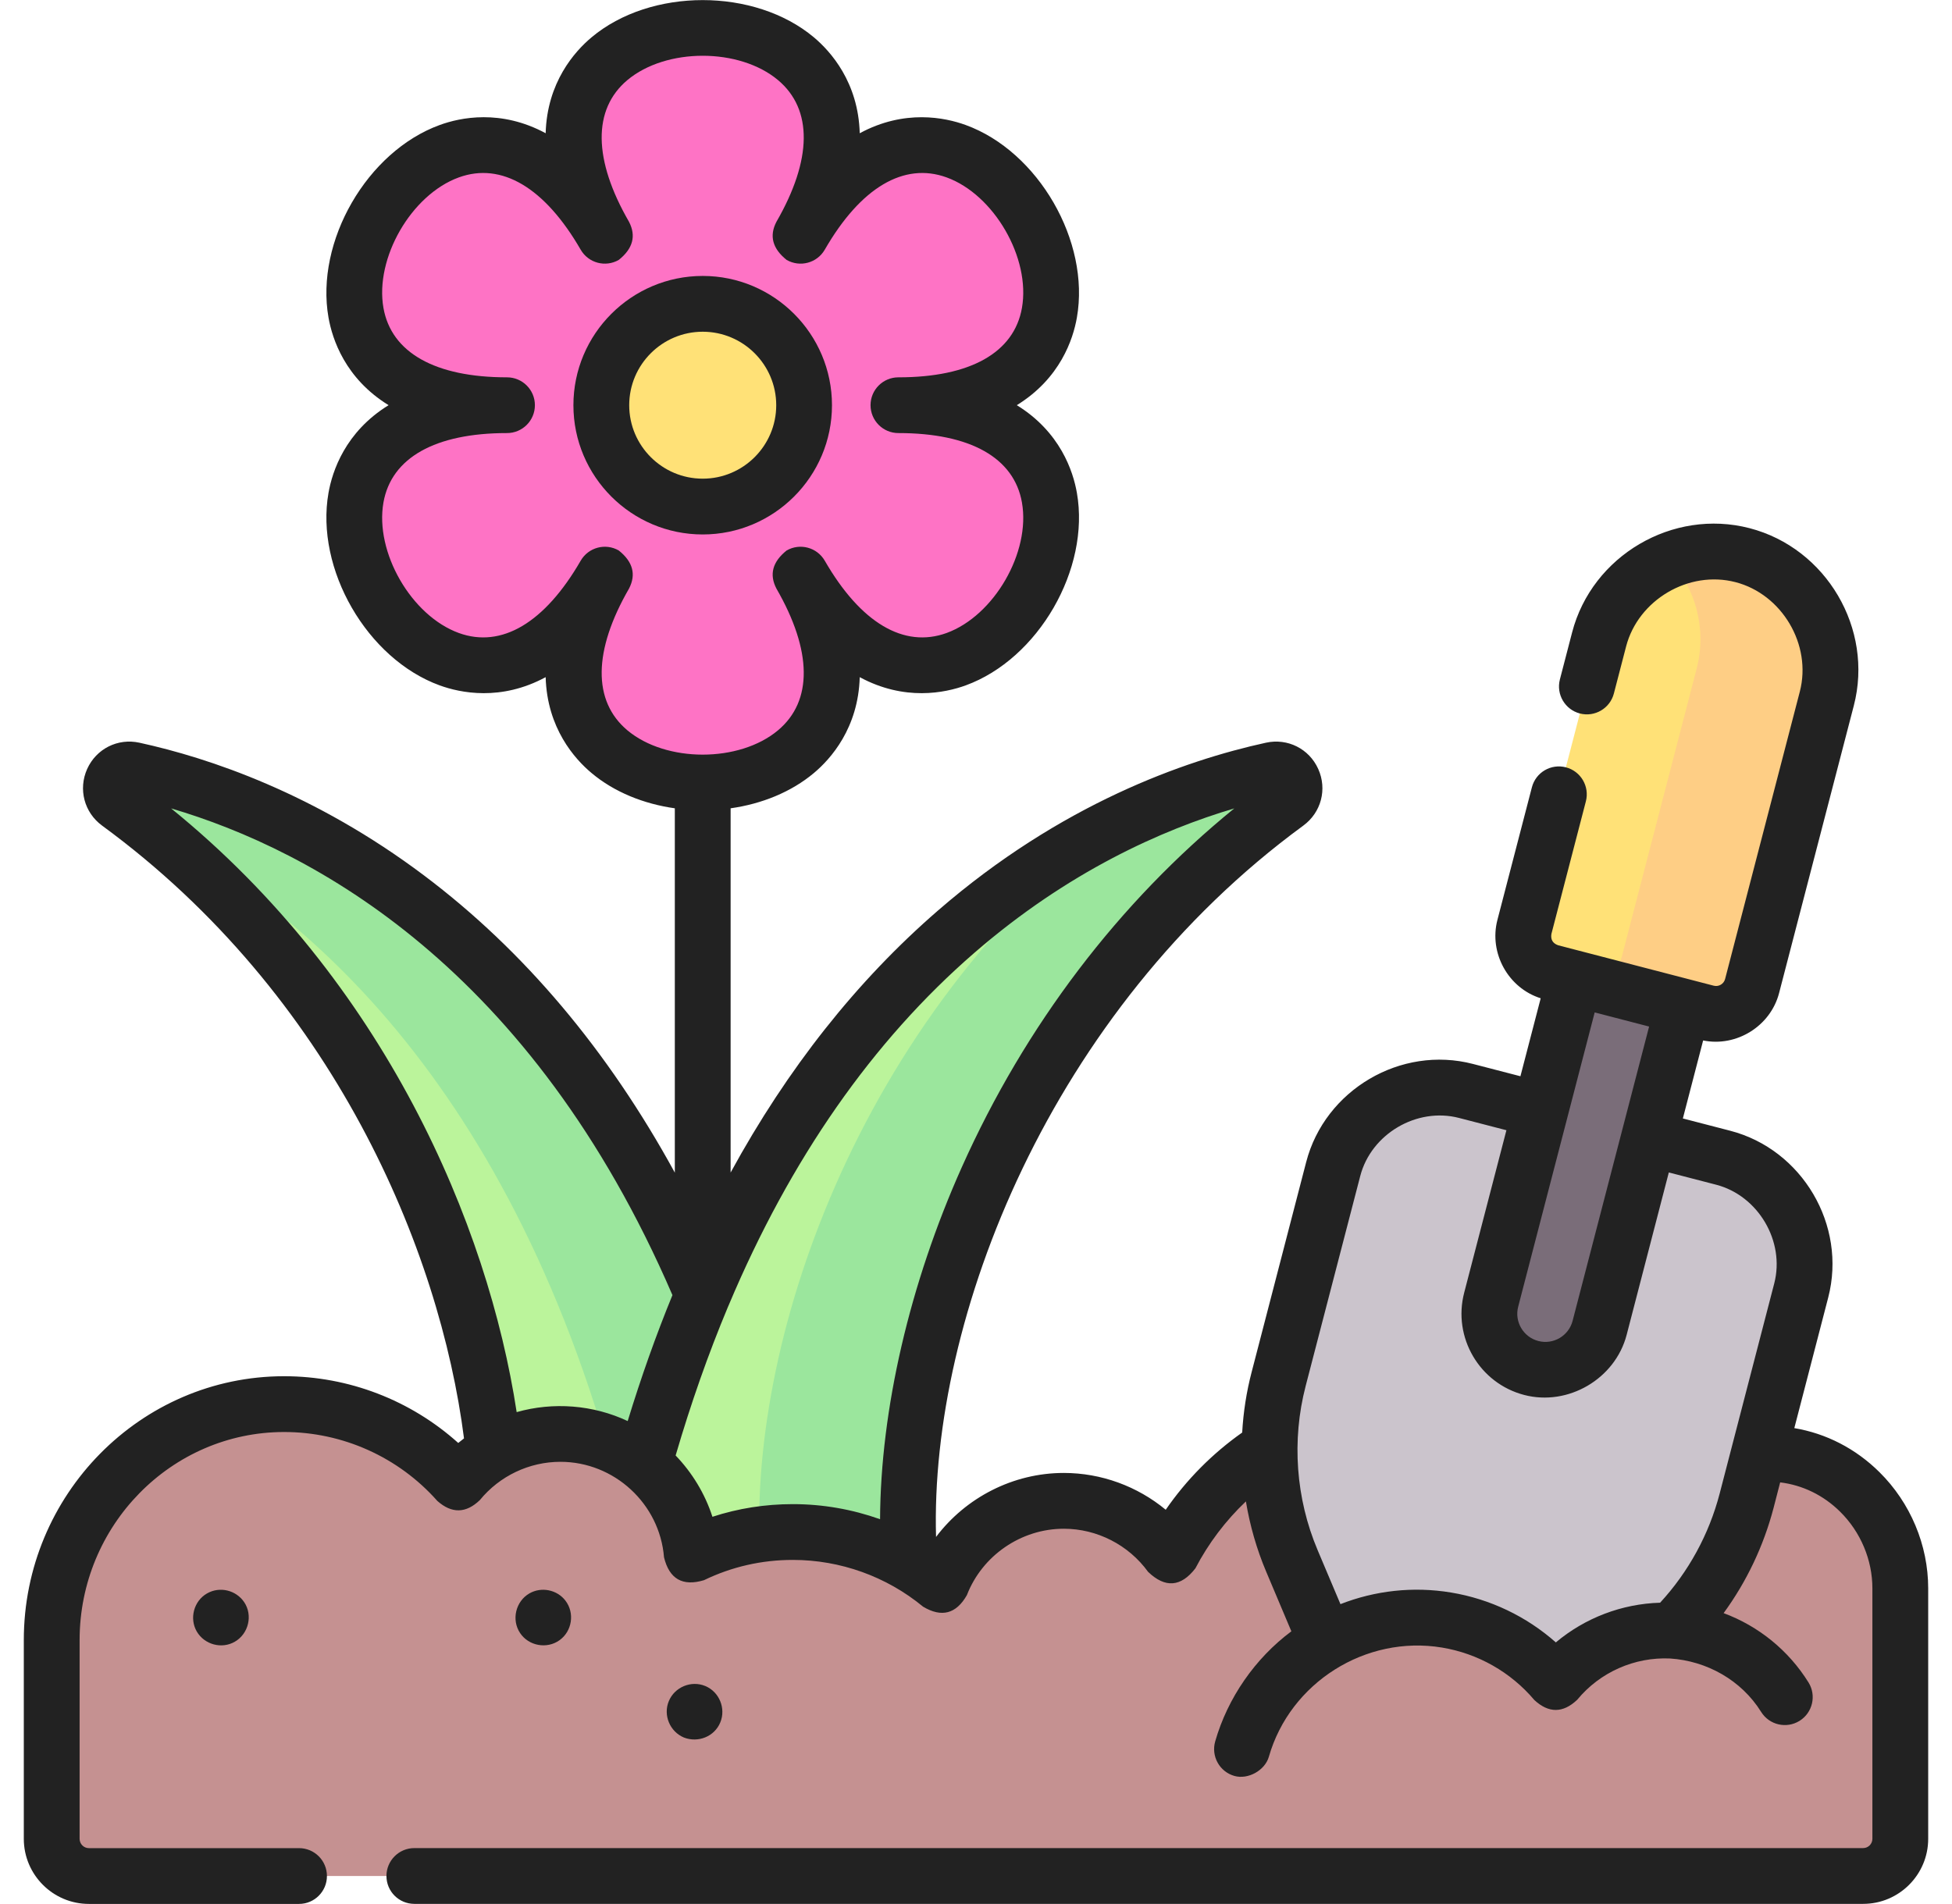 <svg width="41" height="40" viewBox="0 0 41 40" fill="none" xmlns="http://www.w3.org/2000/svg">
<g id="fi_7697587" clip-path="url(#clip0_59_16008)">
<g id="Group">
<g id="Group_2">
<g id="Group_3">
<path id="Vector" d="M10.383 33.206C10.885 28.665 8.514 21.283 2.491 16.872C2.15 16.622 2.391 16.085 2.804 16.175C6.25 16.929 13.904 20.089 16.609 33.329L10.383 33.206Z" fill="#BBF49B"/>
<path id="Vector_2" d="M2.491 16.872C2.78 17.084 3.061 17.303 3.334 17.528C6.992 19.462 11.512 23.753 13.471 33.267L16.609 33.329C13.904 20.089 6.25 16.929 2.804 16.175C2.391 16.085 2.15 16.622 2.491 16.872Z" fill="#9BE69D"/>
<path id="Vector_3" d="M19.136 33.206C18.634 28.665 21.005 21.283 27.028 16.872C27.369 16.622 27.128 16.085 26.715 16.175C23.269 16.929 15.615 20.089 12.91 33.329L19.136 33.206Z" fill="#BBF49B"/>
<path id="Vector_4" d="M26.715 16.175C25.756 16.385 24.473 16.781 23.06 17.528C17.659 21.986 15.533 28.883 16.011 33.206L12.922 33.267C12.918 33.288 12.914 33.309 12.91 33.329L19.136 33.206C18.634 28.665 21.005 21.283 27.028 16.872C27.369 16.622 27.128 16.085 26.715 16.175Z" fill="#9BE69D"/>
<g id="Group_4">
<path id="Vector_5" d="M16.815 4.952C20.178 -0.873 9.341 -0.873 12.704 4.952C9.341 -0.873 3.922 8.512 10.649 8.512C3.922 8.512 9.341 17.898 12.704 12.072C9.341 17.898 20.178 17.898 16.815 12.072C20.178 17.898 25.597 8.512 18.87 8.512C25.597 8.512 20.178 -0.873 16.815 4.952Z" fill="#FE73C5"/>
<path id="Vector_6" d="M14.759 10.642C15.935 10.642 16.889 9.688 16.889 8.512C16.889 7.336 15.935 6.383 14.759 6.383C13.583 6.383 12.63 7.336 12.63 8.512C12.63 9.688 13.583 10.642 14.759 10.642Z" fill="#FFE177"/>
</g>
</g>
<path id="Vector_7" d="M1.086 34.456C1.086 31.749 3.255 29.501 5.962 29.497C7.42 29.495 8.729 30.132 9.625 31.144C10.133 30.521 10.905 30.124 11.771 30.124C13.225 30.124 14.417 31.245 14.531 32.669C15.173 32.359 15.893 32.185 16.654 32.185C17.834 32.185 18.917 32.604 19.761 33.301C20.162 32.265 21.167 31.53 22.344 31.53C23.268 31.53 24.085 31.982 24.588 32.677C25.573 30.788 27.55 29.497 29.828 29.497C31.84 29.497 33.617 30.504 34.683 32.042C35.139 31.159 36.056 30.552 37.116 30.541C38.655 30.525 39.914 31.828 39.914 33.368V38.63C39.914 39.062 39.564 39.411 39.133 39.411H1.867C1.436 39.411 1.086 39.062 1.086 38.63V34.456Z" fill="#C59191"/>
<g id="Group_5">
<path id="Vector_8" d="M34.583 34.727L32.675 35.337L28.221 35.364L27.135 32.792C26.625 31.583 26.527 30.24 26.857 28.97L28.003 24.557C28.321 23.334 29.57 22.601 30.793 22.918L36.194 24.322C37.417 24.64 38.151 25.889 37.833 27.111L36.687 31.524C36.357 32.794 35.617 33.92 34.583 34.727Z" fill="#CBC4CC"/>
<path id="Vector_9" d="M32.164 28.739C31.535 28.576 31.157 27.933 31.321 27.305L33.075 20.554L35.352 21.146L33.598 27.896C33.435 28.525 32.792 28.902 32.164 28.739Z" fill="#7A6D79"/>
<path id="Vector_10" d="M35.849 21.275L32.579 20.425C32.161 20.317 31.91 19.89 32.019 19.472L33.588 13.433C33.931 12.112 35.28 11.32 36.601 11.663C37.922 12.006 38.714 13.355 38.371 14.675L36.801 20.715C36.693 21.133 36.266 21.383 35.849 21.275Z" fill="#FFE177"/>
<path id="Vector_11" d="M36.601 11.663C36.072 11.525 35.538 11.57 35.066 11.758C35.612 12.355 35.855 13.209 35.636 14.05L34.067 20.09C33.99 20.386 33.754 20.598 33.474 20.658L35.849 21.275C36.266 21.383 36.693 21.133 36.801 20.715L38.371 14.675C38.714 13.355 37.922 12.006 36.601 11.663Z" fill="#FECE85"/>
</g>
<g id="Group_6">
<path id="Vector_12" d="M37.489 35.655C37.053 34.955 36.33 34.439 35.453 34.294C34.37 34.114 33.327 34.546 32.676 35.337C32.111 34.668 31.314 34.188 30.382 34.034C28.74 33.762 27.17 34.581 26.411 35.961C26.276 36.206 26.167 36.468 26.088 36.745" fill="#C59191"/>
</g>
</g>
<g id="Group_7">
<path id="Vector_13" d="M17.475 8.513C17.475 7.015 16.257 5.797 14.76 5.797C13.263 5.797 12.044 7.015 12.044 8.513C12.044 10.01 13.263 11.228 14.76 11.228C16.257 11.228 17.475 10.01 17.475 8.513ZM13.216 8.513C13.216 7.661 13.909 6.969 14.76 6.969C15.611 6.969 16.304 7.661 16.304 8.513C16.304 9.364 15.611 10.056 14.76 10.056C13.909 10.056 13.216 9.364 13.216 8.513Z" fill="#222222"/>
<path id="Vector_14" d="M39.475 30.926C38.975 30.431 38.355 30.114 37.688 30.002L38.4 27.259C38.795 25.738 37.852 24.147 36.342 23.755L35.347 23.497L35.773 21.858C36.471 22.001 37.188 21.558 37.368 20.863L38.938 14.823C39.357 13.21 38.361 11.515 36.748 11.096C35.135 10.677 33.44 11.673 33.021 13.285L32.764 14.274C32.683 14.587 32.871 14.907 33.184 14.989C33.497 15.07 33.817 14.882 33.898 14.569L34.155 13.58C34.409 12.604 35.469 11.974 36.453 12.23C37.429 12.483 38.059 13.544 37.804 14.528L36.234 20.568C36.207 20.672 36.099 20.735 35.996 20.708C34.906 20.425 33.816 20.141 32.726 19.858C32.613 19.817 32.567 19.738 32.586 19.62L33.31 16.834C33.391 16.521 33.203 16.201 32.89 16.12C32.577 16.039 32.257 16.226 32.176 16.54L31.452 19.325C31.271 20.02 31.677 20.756 32.361 20.972L31.935 22.61L30.94 22.352C29.419 21.956 27.829 22.9 27.436 24.41L26.29 28.823C26.181 29.24 26.115 29.666 26.091 30.095C25.464 30.537 24.919 31.087 24.485 31.717C23.889 31.224 23.132 30.944 22.344 30.944C21.28 30.944 20.286 31.46 19.661 32.288C19.528 27.682 22.069 21.23 27.374 17.345C27.751 17.069 27.88 16.579 27.688 16.154C27.497 15.73 27.045 15.503 26.59 15.603C24.869 15.979 22.277 16.896 19.702 19.128C17.996 20.606 16.54 22.447 15.346 24.633V16.981C15.997 16.889 16.616 16.642 17.096 16.239C17.448 15.944 18.028 15.296 18.058 14.226C19 14.735 19.851 14.556 20.283 14.399C21.81 13.843 22.901 11.953 22.619 10.353C22.54 9.9 22.269 9.074 21.357 8.512C22.269 7.951 22.54 7.125 22.619 6.672C22.901 5.072 21.81 3.181 20.283 2.626C19.851 2.469 19 2.29 18.058 2.799C18.028 1.729 17.448 1.081 17.096 0.785C15.851 -0.259 13.668 -0.259 12.424 0.785C12.071 1.081 11.491 1.728 11.461 2.799C10.519 2.29 9.668 2.468 9.236 2.626C7.709 3.182 6.618 5.072 6.9 6.672C6.98 7.125 7.25 7.951 8.162 8.512C7.25 9.074 6.98 9.9 6.9 10.353C6.618 11.953 7.709 13.843 9.236 14.399C9.668 14.556 10.519 14.735 11.461 14.226C11.491 15.296 12.071 15.944 12.424 16.239C12.903 16.642 13.523 16.889 14.174 16.981V24.635C12.768 22.064 11.005 19.971 8.911 18.395C6.614 16.666 4.39 15.922 2.929 15.603C2.474 15.503 2.023 15.73 1.831 16.154C1.64 16.58 1.769 17.069 2.145 17.345C7.002 20.902 9.241 26.257 9.746 30.218C9.705 30.249 9.665 30.281 9.625 30.314C8.626 29.416 7.325 28.912 5.969 28.912H5.961C2.95 28.916 0.5 31.403 0.5 34.456V38.63C0.5 39.384 1.113 39.998 1.867 39.998H6.281C6.605 39.998 6.867 39.735 6.867 39.412C6.867 39.088 6.605 38.826 6.281 38.826H1.867C1.759 38.826 1.672 38.738 1.672 38.63V34.456C1.672 32.048 3.597 30.087 5.963 30.084H5.969C7.198 30.084 8.37 30.611 9.186 31.532C9.489 31.801 9.787 31.795 10.079 31.514C10.494 31.006 11.117 30.71 11.771 30.71C12.902 30.71 13.857 31.591 13.947 32.716C14.058 33.172 14.338 33.332 14.786 33.197C15.371 32.914 15.999 32.771 16.654 32.771C17.651 32.771 18.621 33.12 19.388 33.753C19.777 33.986 20.083 33.906 20.308 33.512C20.631 32.677 21.449 32.116 22.344 32.116C23.042 32.116 23.704 32.455 24.114 33.021C24.472 33.366 24.804 33.342 25.108 32.948C25.382 32.423 25.741 31.948 26.169 31.542C26.253 32.048 26.395 32.545 26.596 33.02L27.124 34.271C26.362 34.839 25.786 35.67 25.524 36.584C25.435 36.895 25.615 37.22 25.926 37.309C26.212 37.391 26.568 37.195 26.651 36.907C27.097 35.347 28.685 34.347 30.286 34.612C31.044 34.737 31.733 35.129 32.228 35.715C32.529 35.994 32.83 35.992 33.128 35.709C33.607 35.127 34.336 34.808 35.079 34.842C35.852 34.893 36.577 35.299 36.991 35.964C37.162 36.239 37.523 36.323 37.798 36.152C38.072 35.981 38.157 35.62 37.986 35.345C37.566 34.67 36.936 34.161 36.203 33.889C36.688 33.225 37.045 32.473 37.254 31.672L37.391 31.142C37.86 31.199 38.3 31.411 38.651 31.759C39.081 32.184 39.328 32.771 39.328 33.368V38.63C39.328 38.738 39.24 38.825 39.133 38.825H8.703C8.379 38.825 8.117 39.088 8.117 39.411C8.117 39.735 8.379 39.997 8.703 39.997H39.133C39.887 39.997 40.5 39.384 40.5 38.63V33.368C40.5 32.46 40.127 31.57 39.475 30.926ZM13.212 12.365C13.365 12.069 13.294 11.802 12.997 11.565C12.717 11.403 12.359 11.499 12.197 11.779C11.443 13.085 10.534 13.624 9.637 13.298C8.639 12.935 7.87 11.602 8.054 10.556C8.22 9.616 9.141 9.098 10.649 9.098C10.973 9.098 11.235 8.836 11.235 8.512C11.235 8.189 10.973 7.927 10.649 7.927C9.141 7.927 8.22 7.409 8.054 6.469C7.87 5.423 8.639 4.09 9.637 3.727C10.534 3.401 11.443 3.94 12.197 5.246C12.359 5.526 12.717 5.622 12.997 5.46C13.294 5.223 13.365 4.956 13.212 4.66C12.458 3.354 12.446 2.297 13.177 1.683C13.991 1.001 15.529 1.001 16.342 1.683C17.074 2.297 17.061 3.354 16.308 4.66C16.154 4.956 16.226 5.223 16.522 5.46C16.803 5.622 17.161 5.526 17.323 5.246C18.076 3.94 18.986 3.401 19.883 3.727C20.881 4.09 21.65 5.423 21.465 6.469C21.3 7.409 20.378 7.927 18.87 7.927C18.547 7.927 18.285 8.189 18.285 8.512C18.285 8.836 18.547 9.098 18.87 9.098C20.378 9.098 21.3 9.616 21.465 10.556C21.65 11.602 20.881 12.934 19.883 13.298C18.985 13.624 18.076 13.085 17.323 11.779C17.161 11.499 16.802 11.403 16.522 11.565C16.226 11.802 16.154 12.069 16.308 12.365C17.061 13.671 17.074 14.728 16.342 15.342C15.529 16.024 13.991 16.024 13.177 15.342C12.446 14.728 12.458 13.671 13.212 12.365ZM10.852 29.666C10.25 25.719 8.073 20.618 3.594 16.983C6.571 17.861 11.153 20.323 14.124 27.208C13.779 28.05 13.466 28.932 13.184 29.854C12.459 29.513 11.621 29.448 10.852 29.666ZM14.964 31.865C14.806 31.377 14.538 30.939 14.191 30.577C14.512 29.479 14.878 28.44 15.288 27.46C15.297 27.443 15.304 27.425 15.311 27.407C16.601 24.347 18.328 21.869 20.469 20.014C22.435 18.31 24.405 17.434 25.925 16.983C23.503 18.953 21.535 21.54 20.203 24.518C19.103 26.976 18.496 29.616 18.485 31.916C17.901 31.708 17.282 31.599 16.654 31.599C16.072 31.599 15.506 31.688 14.964 31.865ZM31.888 27.452L33.495 21.269L34.638 21.566L33.031 27.749C32.949 28.064 32.627 28.254 32.311 28.172C31.996 28.09 31.806 27.767 31.888 27.452ZM32.679 34.504C32.062 33.958 31.299 33.592 30.478 33.456C29.678 33.323 28.878 33.417 28.155 33.7L27.675 32.564C27.217 31.48 27.128 30.256 27.424 29.118L28.571 24.705C28.799 23.824 29.757 23.255 30.646 23.486L31.641 23.744L30.754 27.157C30.509 28.098 31.076 29.062 32.016 29.306C32.938 29.546 33.925 28.968 34.166 28.044L35.052 24.631L36.047 24.889C36.928 25.118 37.497 26.076 37.266 26.964L36.12 31.377C35.897 32.233 35.467 33.021 34.869 33.67C34.068 33.693 33.293 33.988 32.679 34.504Z" fill="#222222"/>
<path id="Vector_15" d="M5.128 33.657C4.956 33.404 4.613 33.322 4.347 33.476C4.072 33.634 3.973 33.999 4.133 34.275C4.293 34.55 4.656 34.65 4.933 34.489C5.221 34.323 5.315 33.934 5.128 33.657Z" fill="#222222"/>
<path id="Vector_16" d="M10.924 34.307C11.104 34.579 11.488 34.648 11.752 34.458C12.018 34.268 12.075 33.885 11.876 33.626C11.7 33.396 11.37 33.33 11.119 33.475C10.831 33.641 10.738 34.03 10.924 34.307Z" fill="#222222"/>
<path id="Vector_17" d="M14.364 36.502C14.662 36.618 15.006 36.484 15.129 36.185C15.251 35.89 15.108 35.542 14.813 35.42C14.518 35.298 14.171 35.441 14.048 35.737C13.925 36.033 14.07 36.378 14.364 36.502Z" fill="#222222"/>
</g>
</g>
</g>
<defs>
<clipPath id="clip0_59_16008">
<rect width="40" height="40" fill="white" transform="translate(0.5)"/>
</clipPath>
</defs>
</svg>
